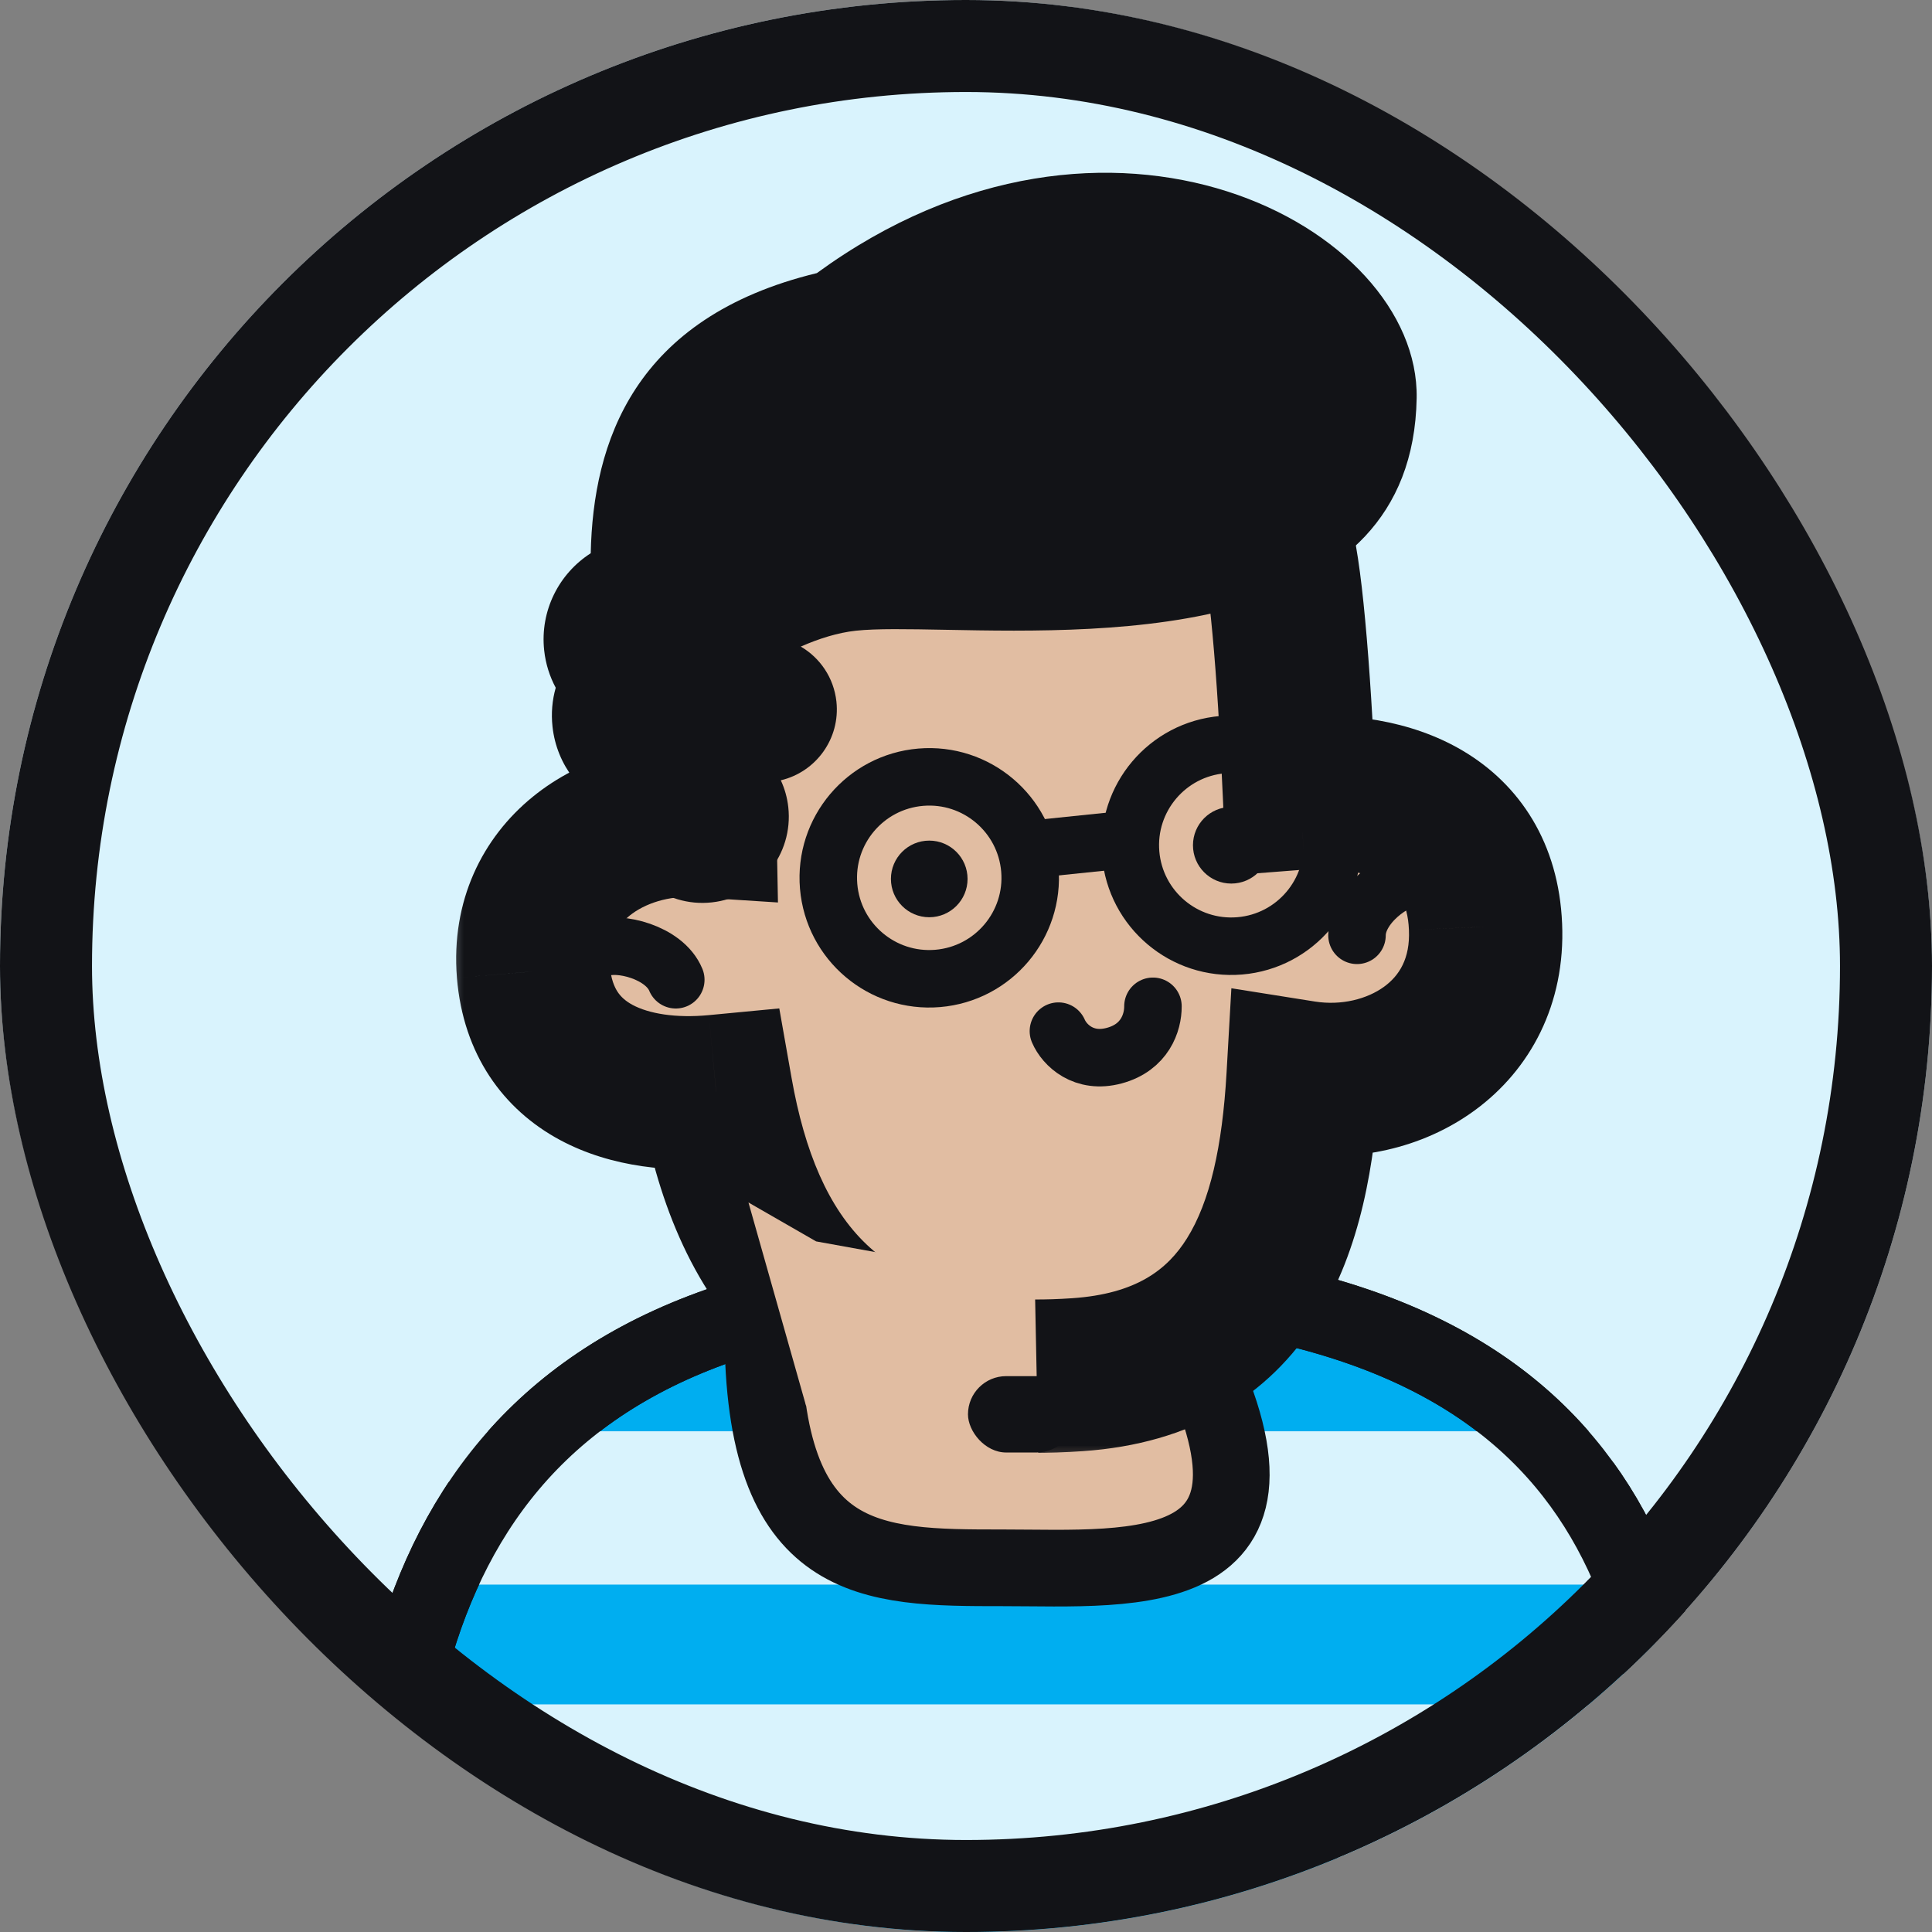 <svg width="42" height="42" viewBox="0 0 42 42" fill="none" xmlns="http://www.w3.org/2000/svg">
<rect x="0" y="0" width="42" height="42" fill="#808080" stroke="none"/>
<g clip-path="url(#clip0_2311_10548)">
<rect width="42" height="42" rx="21" fill="#D9F3FD"/>
<path d="M28.527 43.608C31.099 43.518 36.583 42.292 36.583 41.407C36.583 34.371 34.872 27.937 22.671 27.835C10.469 27.733 8.25 34.473 8.25 42.201C8.25 43.291 21.791 43.858 28.527 43.608Z" fill="#00AEF0" stroke="#121317" stroke-width="1.667" stroke-linejoin="round"/>
<rect x="8.25" y="37.052" width="26.823" height="3.333" fill="#D9F3FD"/>
<rect x="9.76" y="31.115" width="25.312" height="3.333" fill="#D9F3FD"/>
<path d="M28.527 43.608C31.099 43.518 36.583 42.292 36.583 41.407C36.583 34.371 34.872 27.937 22.671 27.835C10.469 27.733 8.25 34.473 8.25 42.201C8.25 43.291 21.791 43.858 28.527 43.608Z" stroke="#121317" stroke-width="1.667" stroke-linejoin="round"/>
<path d="M25.724 28.889C28.693 34.5 24.668 34.083 21.792 34.083C18.915 34.083 16.583 34.083 16.583 28.889C16.583 26.695 18.915 24.916 21.792 24.916C24.668 24.916 24.698 26.95 25.724 28.889Z" fill="#E1BDA2" stroke="#121317" stroke-width="1.667" stroke-linejoin="round"/>
<mask id="path-8-outside-1_2311_10548" maskUnits="userSpaceOnUse" x="9.583" y="7.917" width="25" height="24" fill="black">
<rect fill="white" x="9.583" y="7.917" width="25" height="24"/>
<path fill-rule="evenodd" clip-rule="evenodd" d="M15.171 16.665C15.192 17.032 15.203 17.425 15.211 17.839C13.34 17.718 11.419 18.928 11.594 21.119C11.775 23.318 13.738 23.902 15.568 23.728C16.188 27.238 17.993 30.261 23.426 29.885C27.179 29.625 28.136 26.773 28.328 23.419C30.271 23.727 32.397 22.528 32.294 20.148C32.195 17.785 30.152 17.094 28.248 17.242C28.127 14.49 27.936 12.243 27.713 11.656C27.072 9.943 14.637 7.178 15.171 16.665Z"/>
</mask>
<path fill-rule="evenodd" clip-rule="evenodd" d="M15.171 16.665C15.192 17.032 15.203 17.425 15.211 17.839C13.34 17.718 11.419 18.928 11.594 21.119C11.775 23.318 13.738 23.902 15.568 23.728C16.188 27.238 17.993 30.261 23.426 29.885C27.179 29.625 28.136 26.773 28.328 23.419C30.271 23.727 32.397 22.528 32.294 20.148C32.195 17.785 30.152 17.094 28.248 17.242C28.127 14.49 27.936 12.243 27.713 11.656C27.072 9.943 14.637 7.178 15.171 16.665Z" fill="#E1BDA2"/>
<path d="M15.211 17.839L15.104 19.503L16.912 19.619L16.878 17.807L15.211 17.839ZM15.171 16.665L16.836 16.573L16.835 16.571L15.171 16.665ZM11.594 21.119L9.933 21.252L9.933 21.256L11.594 21.119ZM15.568 23.728L17.209 23.438L16.941 21.922L15.409 22.068L15.568 23.728ZM23.426 29.885L23.541 31.547L23.541 31.547L23.426 29.885ZM28.328 23.419L28.588 21.773L26.769 21.484L26.664 23.324L28.328 23.419ZM32.294 20.148L30.629 20.217L30.629 20.22L32.294 20.148ZM28.248 17.242L26.583 17.315L26.659 19.036L28.377 18.903L28.248 17.242ZM27.713 11.656L26.153 12.24L26.155 12.246L27.713 11.656ZM16.878 17.807C16.869 17.385 16.858 16.969 16.836 16.573L13.507 16.757C13.526 17.095 13.537 17.465 13.545 17.871L16.878 17.807ZM13.256 20.987C13.214 20.463 13.4 20.138 13.685 19.907C14.016 19.639 14.538 19.466 15.104 19.503L15.319 16.176C14.013 16.092 12.64 16.463 11.586 17.318C10.486 18.21 9.8 19.585 9.933 21.252L13.256 20.987ZM15.409 22.068C14.684 22.138 14.102 22.034 13.752 21.846C13.594 21.761 13.494 21.665 13.426 21.562C13.359 21.46 13.28 21.287 13.255 20.983L9.933 21.256C10.07 22.925 10.94 24.119 12.173 24.782C13.307 25.391 14.621 25.492 15.726 25.387L15.409 22.068ZM23.311 28.222C20.929 28.387 19.624 27.8 18.84 27.055C18.005 26.262 17.492 25.038 17.209 23.438L13.927 24.017C14.264 25.928 14.964 27.971 16.544 29.472C18.176 31.022 20.491 31.759 23.541 31.547L23.311 28.222ZM26.664 23.324C26.572 24.924 26.303 26.127 25.801 26.925C25.376 27.602 24.702 28.126 23.311 28.222L23.541 31.547C25.903 31.384 27.584 30.352 28.623 28.699C29.586 27.168 29.891 25.268 29.991 23.514L26.664 23.324ZM28.067 25.065C29.439 25.282 30.913 24.979 32.064 24.135C33.263 23.256 34.035 21.835 33.959 20.075L30.629 20.22C30.656 20.84 30.417 21.21 30.092 21.448C29.72 21.721 29.16 21.863 28.588 21.773L28.067 25.065ZM33.959 20.078C33.886 18.338 33.048 17.058 31.796 16.318C30.64 15.636 29.276 15.491 28.12 15.58L28.377 18.903C29.125 18.846 29.733 18.971 30.101 19.188C30.371 19.348 30.603 19.594 30.629 20.217L33.959 20.078ZM26.155 12.246C26.142 12.212 26.176 12.308 26.226 12.64C26.27 12.932 26.316 13.319 26.359 13.791C26.447 14.733 26.523 15.954 26.583 17.315L29.913 17.169C29.852 15.778 29.773 14.499 29.678 13.483C29.631 12.976 29.579 12.519 29.521 12.139C29.47 11.799 29.396 11.393 29.272 11.065L26.155 12.246ZM16.835 16.571C16.724 14.585 17.286 13.492 17.965 12.846C18.696 12.15 19.806 11.741 21.151 11.62C22.483 11.501 23.876 11.681 24.956 11.986C25.496 12.138 25.905 12.307 26.163 12.449C26.224 12.483 26.271 12.512 26.305 12.535C26.321 12.546 26.334 12.556 26.342 12.562C26.351 12.569 26.355 12.572 26.354 12.572C26.354 12.572 26.349 12.567 26.34 12.557C26.33 12.547 26.315 12.531 26.297 12.507C26.263 12.462 26.203 12.373 26.153 12.24L29.274 11.071C29.101 10.609 28.797 10.283 28.568 10.079C28.322 9.861 28.045 9.68 27.774 9.531C27.231 9.231 26.568 8.977 25.86 8.778C24.444 8.378 22.642 8.14 20.852 8.301C19.075 8.46 17.136 9.032 15.666 10.432C14.143 11.882 13.352 14.001 13.507 16.759L16.835 16.571Z" fill="#121317" mask="url(#path-8-outside-1_2311_10548)"/>
<path d="M29.5 20.333C29.5 19.681 30.333 19.083 30.75 19.083" stroke="#121317" stroke-width="1.25" stroke-linecap="round" stroke-linejoin="round"/>
<path d="M14.691 21.299C14.443 20.696 13.445 20.459 13.059 20.617" stroke="#121317" stroke-width="1.25" stroke-linecap="round" stroke-linejoin="round"/>
<path d="M23.009 22.416C23.14 22.721 23.559 23.129 24.225 22.948C24.891 22.768 25.066 22.228 25.064 21.876" stroke="#121317" stroke-width="1.25" stroke-linecap="round" stroke-linejoin="round"/>
<circle cx="20.201" cy="19.107" r="0.833" fill="#121317"/>
<circle cx="20.201" cy="19.083" r="2.195" transform="rotate(-4.814 20.201 19.083)" stroke="#121317" stroke-width="1.25"/>
<circle cx="26.767" cy="18.375" r="2.195" transform="rotate(-4.814 26.767 18.375)" stroke="#121317" stroke-width="1.25"/>
<path d="M22.333 18.473L24.24 18.276" stroke="#121317" stroke-width="1.25"/>
<circle cx="26.767" cy="18.375" r="0.833" fill="#121317"/>
<path d="M17.521 30.555L16.271 26.141L17.742 26.987L22.495 27.846L22.573 31.74L21.18 32.482L17.521 30.555Z" fill="#E1BDA2"/>
<rect x="21.043" y="29.916" width="2.324" height="1.66" rx="0.83" fill="#121317"/>
<path fill-rule="evenodd" clip-rule="evenodd" d="M20.547 13.691C24.234 13.762 30.706 13.886 30.797 8.654C30.861 4.921 24.096 1.311 17.758 5.937C13.764 6.905 12.893 9.633 12.842 12.027C12.154 12.467 11.736 13.273 11.83 14.14C11.862 14.433 11.95 14.707 12.081 14.951C12.005 15.218 11.979 15.504 12.011 15.797C12.103 16.643 12.659 17.326 13.399 17.621C13.391 17.731 13.393 17.842 13.406 17.955C13.518 18.986 14.444 19.73 15.475 19.617C16.505 19.505 17.249 18.578 17.137 17.548C17.114 17.34 17.058 17.143 16.974 16.963C17.741 16.782 18.27 16.054 18.183 15.251C18.126 14.732 17.826 14.3 17.408 14.056C17.808 13.881 18.212 13.754 18.606 13.711C19.05 13.663 19.73 13.676 20.547 13.691Z" fill="#121317"/>
</g>
<rect x="1" y="1" width="40" height="40" rx="20" stroke="#121317" stroke-width="2"/>
<defs>
<clipPath id="clip0_2311_10548">
<rect width="42" height="42" rx="21" fill="white"/>
</clipPath>
</defs>
</svg>
